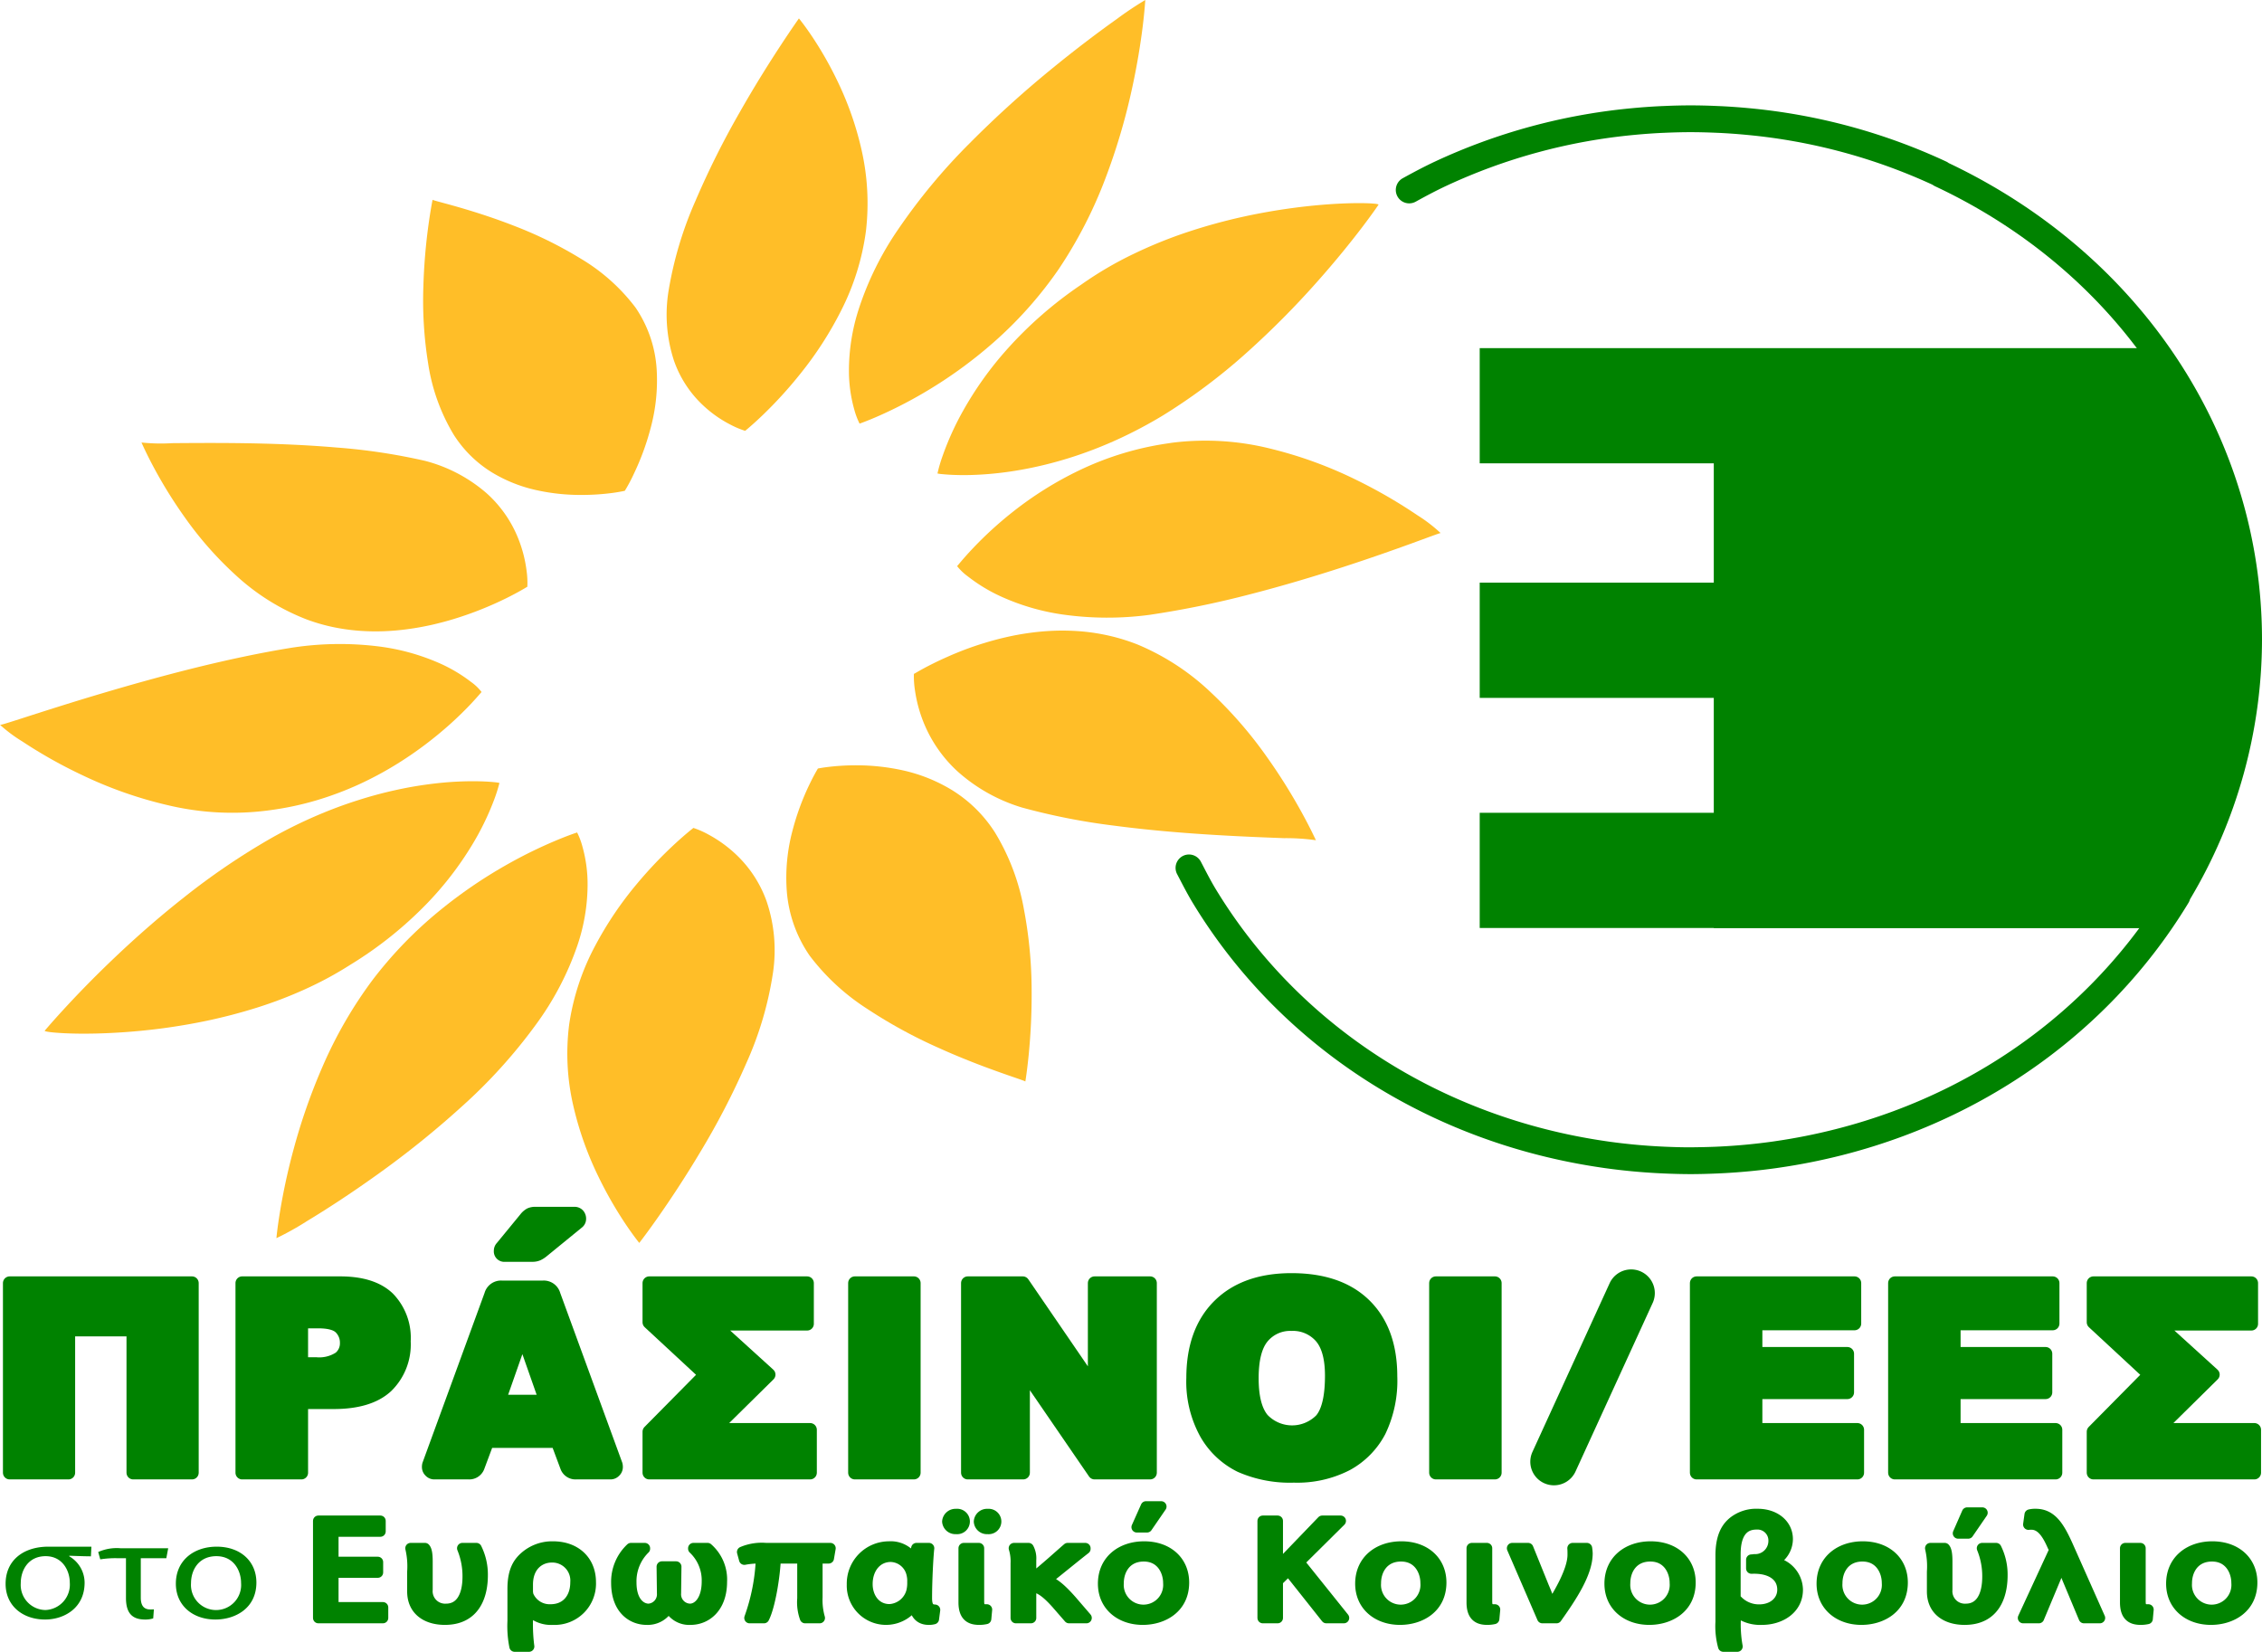 <?xml version="1.0" encoding="UTF-8"?> <svg xmlns="http://www.w3.org/2000/svg" xmlns:xlink="http://www.w3.org/1999/xlink" id="Layer_1" data-name="Layer 1" width="358.602" height="261.893" viewBox="0 0 358.602 261.893"><defs><style>.cls-1,.cls-5,.cls-6{fill:none;}.cls-2{clip-path:url(#clip-path);}.cls-3{fill:#008200;}.cls-4{fill:#ffbe28;}.cls-5,.cls-6{stroke:#008200;stroke-linejoin:round;}.cls-5{stroke-width:1.701px;}.cls-6{stroke-linecap:round;stroke-width:2.126px;}</style><clipPath id="clip-path" transform="translate(-36.434 -47.873)"><rect class="cls-1" width="430.866" height="357.165"></rect></clipPath></defs><title>GreensEFA logo-el</title><g class="cls-2"><path class="cls-3" d="M392.471,149.857a79.908,79.908,0,0,1-14.025,45.176h-70.32v-.024h-37.109v-18.269h37.109v-18.219h-37.109v-18.27h37.109v-18.915h-37.109v-18.269h106.337a80.12,80.12,0,0,1,15.117,46.79" transform="translate(-36.434 -47.873)"></path><path class="cls-4" d="M163.088,50.794h0c0,.01-1.133,1.595-2.875,4.252-1.745,2.655-4.099,6.375-6.525,10.655a134.532,134.532,0,0,0-6.994,14.006,59.036,59.036,0,0,0-4.273,14.295,23.428,23.428,0,0,0,.855,11.037,17.618,17.618,0,0,0,4.287,6.783,19.016,19.016,0,0,0,4.749,3.418,13.892,13.892,0,0,0,2.253.94s1.055-.841,2.678-2.393a66.903,66.903,0,0,0,6.051-6.627,56.52,56.52,0,0,0,6.48-10.032,39.225,39.225,0,0,0,3.939-12.614,38.113,38.113,0,0,0-.712-12.952,50.585,50.585,0,0,0-3.758-10.74,57.516,57.516,0,0,0-4.175-7.323c-1.171-1.736-1.976-2.705-1.98-2.705" transform="translate(-36.434 -47.873)"></path><path class="cls-4" d="M83.165,150.495c-.027.004-.05.008-.078.013a.209.209,0,0,0-.079.01.539.539,0,0,1-.076.009c-.029.004-.055.008-.084.014-5.135.818-10.505,1.982-15.701,3.267-5.188,1.293-10.201,2.705-14.617,4.018-4.414,1.31-8.235,2.531-11.047,3.431-2.805.906-4.606,1.49-4.976,1.542h-.069c0-.006-.004-.006-.004-.01a23.377,23.377,0,0,0,3.56,2.655,75.909,75.909,0,0,0,9.503,5.338,65.819,65.819,0,0,0,13.522,4.749,44.059,44.059,0,0,0,15.615.876.345.345,0,0,0,.065-.004.361.361,0,0,1,.065-.008c.017-.005.04-.005.063-.009.019-.006.042-.006.059-.01.046-.006.084-.013.124-.019.036,0,.078-.009.118-.013a1.122,1.122,0,0,1,.12-.014c.041-.009.077-.013.119-.019a48.132,48.132,0,0,0,7.441-1.608,51.597,51.597,0,0,0,6.595-2.495,55.464,55.464,0,0,0,5.703-3.048c1.749-1.07,3.34-2.172,4.771-3.254,1.434-1.083,2.701-2.144,3.804-3.123,1.096-.982,2.023-1.886,2.778-2.655.748-.767,1.325-1.402,1.71-1.844.393-.439.597-.691.61-.691a7.641,7.641,0,0,0-1.667-1.597,24.244,24.244,0,0,0-5.274-3.088,34.554,34.554,0,0,0-9.208-2.524,49.928,49.928,0,0,0-13.465.111" transform="translate(-36.434 -47.873)"></path><path class="cls-4" d="M222.464,118.042c-.068.009-.137.017-.209.027-.069.009-.138.022-.212.032-.067.009-.136.019-.204.032-.074.01-.144.023-.21.031a48.252,48.252,0,0,0-14.108,4.288,55.979,55.979,0,0,0-10.482,6.545,59.243,59.243,0,0,0-6.549,6.001c-1.499,1.595-2.285,2.627-2.325,2.632a8.658,8.658,0,0,0,1.736,1.654,26.013,26.013,0,0,0,5.471,3.274,35.861,35.861,0,0,0,9.497,2.74,50.547,50.547,0,0,0,13.824.056,150.045,150.045,0,0,0,15.955-3.268c5.238-1.348,10.256-2.861,14.648-4.288,4.393-1.424,8.152-2.76,10.873-3.746,2.72-.992,4.4-1.627,4.629-1.66h.029v.004a24.002,24.002,0,0,0-3.649-2.806,80.103,80.103,0,0,0-9.637-5.585,66.381,66.381,0,0,0-13.588-4.971,42.541,42.541,0,0,0-15.489-.992" transform="translate(-36.434 -47.873)"></path><path class="cls-4" d="M58.858,118.008h0v.009l.004.01.004.004a.016.016,0,0,1-.004-.01.014.014,0,0,1-.004-.009Zm.008.023c.082.183.713,1.631,1.869,3.807a73.677,73.677,0,0,0,5.046,8.134,56.151,56.151,0,0,0,8.112,9.173,35.378,35.378,0,0,0,11.07,6.906,29.372,29.372,0,0,0,4.112,1.211,31.366,31.366,0,0,0,4.1.602,34.6,34.6,0,0,0,4.023.092,38.036,38.036,0,0,0,3.883-.334c1.332-.177,2.619-.416,3.863-.694,1.244-.284,2.44-.606,3.573-.956,1.135-.351,2.213-.721,3.214-1.1,1.006-.38,1.936-.763,2.787-1.139.855-.374,1.623-.74,2.299-1.074.677-.338,1.257-.645,1.728-.904.475-.262.845-.472,1.097-.622.251-.151.387-.233.393-.233a13.393,13.393,0,0,0-.115-2.485,20.654,20.654,0,0,0-1.564-5.727,19.161,19.161,0,0,0-4.778-6.613,24.078,24.078,0,0,0-9.754-5.133,94.762,94.762,0,0,0-14.104-2.121c-4.963-.426-10.005-.607-14.527-.676-4.525-.068-8.538-.032-11.455-.009a29.637,29.637,0,0,1-4.872-.105" transform="translate(-36.434 -47.873)"></path><path class="cls-4" d="M105.012,79.545c0,.004-.311,1.513-.649,3.981a90.633,90.633,0,0,0-.809,9.721,62.877,62.877,0,0,0,.744,12.175,30.737,30.737,0,0,0,4.037,11.326,18.887,18.887,0,0,0,6.06,6.005,23.14,23.14,0,0,0,7.17,2.851,32.034,32.034,0,0,0,6.856.74,37.08,37.08,0,0,0,5.118-.319c.307-.041.582-.083.824-.124s.448-.078.616-.11c.17-.031.298-.059.384-.076a.67.67,0,0,0,.133-.036,27.071,27.071,0,0,0,1.474-2.785,40.29,40.29,0,0,0,2.589-7.07,28.994,28.994,0,0,0,.978-9.411,19.513,19.513,0,0,0-3.355-9.781,30.256,30.256,0,0,0-8.67-7.746,64.381,64.381,0,0,0-10.663-5.242c-3.486-1.358-6.705-2.348-9.043-3.016-2.341-.667-3.804-1.014-3.794-1.083" transform="translate(-36.434 -47.873)"></path><path class="cls-4" d="M241.248,80.868c-2.419.33-5.055.777-7.812,1.385a88.545,88.545,0,0,0-8.542,2.344,72.221,72.221,0,0,0-8.722,3.52,57.262,57.262,0,0,0-8.369,4.912,63.247,63.247,0,0,0-11.746,10.256,54.852,54.852,0,0,0-6.91,9.662,45.154,45.154,0,0,0-3.267,7.18,23.305,23.305,0,0,0-.824,2.816,5.821,5.821,0,0,0,.759.105c.498.049,1.228.108,2.171.133.946.031,2.098.031,3.431-.038,1.336-.063,2.854-.191,4.527-.416,1.617-.219,3.376-.528,5.259-.96,1.883-.429,3.89-.982,5.988-1.686a66.27,66.27,0,0,0,6.566-2.605,71.127,71.127,0,0,0,6.993-3.707,93.047,93.047,0,0,0,13.543-10.176,138.297,138.297,0,0,0,10.852-10.929c3.067-3.441,5.526-6.516,7.218-8.738,1.69-2.222,2.614-3.588,2.614-3.607.009-.067-.342-.136-1.002-.181-.653-.046-1.618-.073-2.829-.056-1.215.019-2.682.078-4.349.201-1.669.124-3.532.311-5.549.585" transform="translate(-36.434 -47.873)"></path><path class="cls-4" d="M217.995,47.873a54.361,54.361,0,0,0-4.542,3.039c-2.71,1.928-6.413,4.694-10.499,8.048a167.687,167.687,0,0,0-12.765,11.592,94.314,94.314,0,0,0-11.355,13.669,49.016,49.016,0,0,0-6.299,12.773,31.782,31.782,0,0,0-1.517,9.704,22.717,22.717,0,0,0,.865,6.174,11.589,11.589,0,0,0,.825,2.166c.006-.008,1.199-.407,3.183-1.288a70.166,70.166,0,0,0,7.927-4.155,71.392,71.392,0,0,0,10.266-7.556,63.247,63.247,0,0,0,10.183-11.485,70.548,70.548,0,0,0,7.395-14.35,98.953,98.953,0,0,0,4.13-13.81c.936-4.197,1.49-7.821,1.807-10.398.314-2.578.396-4.113.4-4.119v-.004Z" transform="translate(-36.434 -47.873)"></path><path class="cls-4" d="M146.358,179.139h0c0,.01-1.078.832-2.733,2.345a67.787,67.787,0,0,0-6.189,6.485,56.127,56.127,0,0,0-6.649,9.858,38.255,38.255,0,0,0-4.118,12.455,36.545,36.545,0,0,0,.68,13.024,52.235,52.235,0,0,0,3.926,11.06,62.645,62.645,0,0,0,4.401,7.681c1.244,1.843,2.098,2.887,2.102,2.887.009,0,1.204-1.536,3.018-4.128,1.813-2.587,4.25-6.234,6.758-10.448a120.286,120.286,0,0,0,7.176-13.875,54.533,54.533,0,0,0,4.25-14.402,24.225,24.225,0,0,0-1.009-11.296,18.928,18.928,0,0,0-4.433-7.03,20.513,20.513,0,0,0-4.868-3.607,13.76,13.76,0,0,0-2.312-1.009" transform="translate(-36.434 -47.873)"></path><path class="cls-4" d="M104.28,172.232c-1.615.214-3.365.515-5.234.931-1.869.412-3.857.942-5.942,1.61-2.083.662-4.263,1.467-6.522,2.44a75.073,75.073,0,0,0-6.964,3.44,110.312,110.312,0,0,0-13.998,9.485c-4.311,3.391-8.204,6.873-11.477,10.009-3.272,3.127-5.923,5.914-7.76,7.92-1.837,2.001-2.857,3.225-2.865,3.231-.009.082.488.188,1.411.274.93.086,2.276.164,3.958.182,1.687.02,3.707-.018,5.973-.15,2.272-.128,4.786-.352,7.461-.708,2.302-.311,4.725-.717,7.206-1.247,2.485-.535,5.032-1.195,7.579-1.997a67.272,67.272,0,0,0,7.607-2.898,56.707,56.707,0,0,0,7.291-3.939,61.443,61.443,0,0,0,12.124-9.699,52.476,52.476,0,0,0,7.17-9.314,43.034,43.034,0,0,0,3.424-7.006,24.876,24.876,0,0,0,.891-2.789,5.764,5.764,0,0,0-.799-.118c-.517-.055-1.284-.111-2.263-.138-.982-.026-2.18-.022-3.568.046-1.386.063-2.963.202-4.703.435m11.333-.225h0v0Z" transform="translate(-36.434 -47.873)"></path><path class="cls-4" d="M127.927,179.86c-.004.004-1.215.386-3.231,1.225a73.409,73.409,0,0,0-8.071,3.971,75.106,75.106,0,0,0-10.526,7.222,65.198,65.198,0,0,0-10.594,10.959,68.27,68.27,0,0,0-7.921,13.706,94.14,94.14,0,0,0-4.629,13.24,100.013,100.013,0,0,0-2.165,10.005c-.403,2.487-.536,3.971-.53,3.99l.003.004c.006,0,.006-.004.006-.004a46.311,46.311,0,0,0,4.899-2.743c2.874-1.735,6.773-4.246,11.059-7.321a146.88,146.88,0,0,0,13.365-10.755,83.335,83.335,0,0,0,11.809-13.047,46.774,46.774,0,0,0,6.552-12.49,30.29,30.29,0,0,0,1.633-9.607,22.005,22.005,0,0,0-.831-6.168,11.543,11.543,0,0,0-.828-2.187" transform="translate(-36.434 -47.873)"></path><path class="cls-4" d="M199.775,148.203c-1.303.174-2.564.403-3.775.681-1.217.275-2.377.59-3.483.929-1.101.332-2.148.695-3.121,1.059-.972.372-1.879.746-2.701,1.112-.822.36-1.564.708-2.216,1.032-.655.325-1.218.616-1.677.868-.462.252-.824.458-1.076.604a4.401,4.401,0,0,1-.41.228,14.383,14.383,0,0,0,.164,2.565,21.938,21.938,0,0,0,1.715,5.931,21.372,21.372,0,0,0,5.059,6.98,26.98,26.98,0,0,0,10.192,5.712,102.525,102.525,0,0,0,14.642,2.879c5.147.681,10.361,1.12,15.044,1.413,4.686.296,8.836.453,11.858.567a33.864,33.864,0,0,1,5.062.328c-.101-.196-.831-1.805-2.151-4.218a89.932,89.932,0,0,0-5.641-9.012,66.405,66.405,0,0,0-8.794-10.141,38.209,38.209,0,0,0-11.616-7.628,30.859,30.859,0,0,0-4.402-1.385,32.396,32.396,0,0,0-4.354-.71,36.189,36.189,0,0,0-4.248-.131,38.414,38.414,0,0,0-4.071.337m45.277,32.888c0,.004,0,.01.004.01v.01l.006.002h.004l-.004-.002v-.006c0-.004-.006-.004-.006-.004,0-.006-.004-.006-.004-.01" transform="translate(-36.434 -47.873)"></path><path class="cls-4" d="M167.356,169.518c-.2.029-.379.05-.534.079-.16.026-.294.045-.399.063-.109.019-.191.038-.246.045-.055.014-.082.019-.082.019,0,.01-.645,1.051-1.476,2.812a40.155,40.155,0,0,0-2.57,7.119,28.965,28.965,0,0,0-.877,9.573,20.83,20.83,0,0,0,3.615,10.157,35.379,35.379,0,0,0,9.173,8.468,77.69,77.69,0,0,0,11.334,6.185c3.707,1.677,7.135,2.961,9.629,3.848,2.495.89,4.064,1.381,4.06,1.463.004,0,.269-1.585.528-4.187a97.614,97.614,0,0,0,.471-10.27,69.584,69.584,0,0,0-1.232-12.907,35.255,35.255,0,0,0-4.566-12.101,21.43,21.43,0,0,0-6.801-6.728,25.591,25.591,0,0,0-7.834-3.149,34.294,34.294,0,0,0-7.226-.796,36.786,36.786,0,0,0-4.967.307" transform="translate(-36.434 -47.873)"></path><path class="cls-3" d="M304.474,234.028c-1.311,0-2.642-.032-4.237-.101l-.857-.041c-2.851-.146-5.716-.419-8.514-.811l-.363-.053c-27.523-3.967-51.21-19.279-64.986-42.01-.762-1.262-1.454-2.591-2.121-3.877l-.36-.69a2.124,2.124,0,0,1,3.765-1.967l.364.698c.637,1.226,1.295,2.494,1.987,3.636,13.112,21.639,35.695,36.221,61.958,40.006l.345.051c2.676.374,5.416.636,8.144.775l.817.04c1.536.066,2.809.096,4.01.096,1.151-.018,2.489-.029,4.057-.096l.816-.039c2.728-.14,5.469-.402,8.146-.776l.345-.051c26.087-3.76,48.544-18.173,61.698-39.576a2.099,2.099,0,0,1,.227-.53,76.251,76.251,0,0,0,11.072-39.408c0-30.582-18.237-58.135-47.594-71.906a2.123,2.123,0,0,1-.383-.232,90.388,90.388,0,0,0-29.369-7.899l-.313-.03c-1.377-.127-2.748-.225-4.072-.29l-.467-.019c-3.091-.134-5.31-.13-8.274,0l-.471.019c-1.326.065-2.696.163-4.073.29l-.215.021a90.492,90.492,0,0,0-29.829,8.078c-1.407.659-2.908,1.436-4.861,2.515a2.124,2.124,0,1,1-2.055-3.718c2.04-1.126,3.616-1.942,5.113-2.644a94.605,94.605,0,0,1,31.128-8.45l.328-.032c1.439-.133,2.87-.234,4.258-.302l.494-.02c3.196-.14,5.547-.136,8.64,0l.49.02c1.386.068,2.819.169,4.259.302l.235.022a94.766,94.766,0,0,1,31.218,8.459,2.132,2.132,0,0,1,.394.239c30.645,14.536,49.668,43.46,49.668,75.577a80.486,80.486,0,0,1-11.419,41.161,2.111,2.111,0,0,1-.235.547c-13.775,22.731-37.462,38.043-64.985,42.01l-.362.053c-2.8.392-5.665.665-8.516.812l-.856.04c-1.596.069-2.927.101-4.189.101" transform="translate(-36.434 -47.873)"></path><path class="cls-3" d="M50.845,294.626c-.648,0-1.512-.023-3.428-.092v.092a4.845,4.845,0,0,1,2.429,4.177c0,4.063-3.293,5.844-6.262,5.844-3.536,0-6.262-2.169-6.262-5.661,0-3.699,2.78-5.867,6.721-5.89h6.883Zm-3.347,4.177c0-1.872-1.134-4.2-3.833-4.2-2.727,0-3.941,2.191-3.941,4.292a3.979,3.979,0,0,0,3.914,4.245,4.031,4.031,0,0,0,3.86-4.337" transform="translate(-36.434 -47.873)"></path><path class="cls-3" d="M60.723,304.465a3.965,3.965,0,0,1-1.295.183c-2.106,0-3.024-1.096-3.024-3.424v-6.301h-1.431a15.191,15.191,0,0,0-2.645.183l-.324-1.164a7.216,7.216,0,0,1,3.563-.594h7.531l-.296,1.575h-4.049v6.255c0,1.507.701,1.872,1.511,1.872a4.44,4.44,0,0,0,.567-.022Z" transform="translate(-36.434 -47.873)"></path><path class="cls-3" d="M77.081,298.781c0,4.086-3.347,5.866-6.505,5.866-3.536,0-6.262-2.191-6.262-5.684,0-3.698,2.861-5.867,6.478-5.867,3.752,0,6.289,2.306,6.289,5.685m-10.365.114a3.979,3.979,0,1,0,7.936-.046c0-1.872-1.107-4.246-3.914-4.246-2.808,0-4.022,2.191-4.022,4.292" transform="translate(-36.434 -47.873)"></path><polygon class="cls-3" points="59.893 249.31 52.821 249.31 52.821 254.857 60.703 254.857 60.703 256.523 50.472 256.523 50.472 241.137 60.298 241.137 60.298 242.805 52.821 242.805 52.821 247.666 59.893 247.666 59.893 249.31"></polygon><polygon class="cls-5" points="59.893 249.31 52.821 249.31 52.821 254.857 60.703 254.857 60.703 256.523 50.472 256.523 50.472 241.137 60.298 241.137 60.298 242.805 52.821 242.805 52.821 247.666 59.893 247.666 59.893 249.31"></polygon><path class="cls-3" d="M111.955,293.347a9.346,9.346,0,0,1,.972,4.314c0,3.243-1.242,6.986-5.966,6.986-2.861,0-5.128-1.439-5.128-4.451v-3.127a12.631,12.631,0,0,0-.297-3.722h2.267c.243.252.378.868.378,2.078v4.496a2.824,2.824,0,0,0,2.969,3.06c2.268,0,3.455-1.964,3.455-5.137a11.731,11.731,0,0,0-.863-4.497Z" transform="translate(-36.434 -47.873)"></path><path class="cls-5" d="M111.955,293.347a9.346,9.346,0,0,1,.972,4.314c0,3.243-1.242,6.986-5.966,6.986-2.861,0-5.128-1.439-5.128-4.451v-3.127a12.631,12.631,0,0,0-.297-3.722h2.267c.243.252.378.868.378,2.078v4.496a2.824,2.824,0,0,0,2.969,3.06c2.268,0,3.455-1.964,3.455-5.137a11.731,11.731,0,0,0-.863-4.497Z" transform="translate(-36.434 -47.873)"></path><path class="cls-3" d="M118.027,308.915a16.517,16.517,0,0,1-.297-4.017v-5.113c0-2.854.864-4.132,1.89-5.045a6.542,6.542,0,0,1,4.48-1.644c3.645,0,5.966,2.306,5.966,5.616a5.698,5.698,0,0,1-5.966,5.935,4.839,4.839,0,0,1-3.94-1.62h-.081v1.78a27.056,27.056,0,0,0,.216,4.108Zm2.052-8.856a2.619,2.619,0,0,0,.108.799,3.677,3.677,0,0,0,3.536,2.214c2.51,0,3.968-1.826,3.968-4.315a3.706,3.706,0,0,0-3.779-3.994c-1.863,0-3.833,1.301-3.833,4.359Z" transform="translate(-36.434 -47.873)"></path><path class="cls-5" d="M118.027,308.915a16.517,16.517,0,0,1-.297-4.017v-5.113c0-2.854.864-4.132,1.89-5.045a6.542,6.542,0,0,1,4.48-1.644c3.645,0,5.966,2.306,5.966,5.616a5.698,5.698,0,0,1-5.966,5.935,4.839,4.839,0,0,1-3.94-1.62h-.081v1.78a27.056,27.056,0,0,0,.216,4.108Zm2.052-8.856a2.619,2.619,0,0,0,.108.799,3.677,3.677,0,0,0,3.536,2.214c2.51,0,3.968-1.826,3.968-4.315a3.706,3.706,0,0,0-3.779-3.994c-1.863,0-3.833,1.301-3.833,4.359Z" transform="translate(-36.434 -47.873)"></path><path class="cls-3" d="M143.562,300.47a2.332,2.332,0,0,0,2.24,2.511c1.35,0,2.726-1.415,2.726-4.383a6.886,6.886,0,0,0-2.159-5.182v-.069h2.24a6.588,6.588,0,0,1,2.241,5.297c0,4.108-2.456,6.003-4.94,6.003a3.551,3.551,0,0,1-3.401-1.963h-.108a3.716,3.716,0,0,1-3.455,1.963c-2.267,0-4.778-1.62-4.778-5.822a7.294,7.294,0,0,1,2.295-5.478h2.186v.069a7.233,7.233,0,0,0-2.159,5.365c0,3.081,1.538,4.2,2.78,4.2a2.33,2.33,0,0,0,2.159-2.489l-.054-4.223h2.241Z" transform="translate(-36.434 -47.873)"></path><path class="cls-5" d="M143.562,300.47a2.332,2.332,0,0,0,2.24,2.511c1.35,0,2.726-1.415,2.726-4.383a6.886,6.886,0,0,0-2.159-5.182v-.069h2.24a6.588,6.588,0,0,1,2.241,5.297c0,4.108-2.456,6.003-4.94,6.003a3.551,3.551,0,0,1-3.401-1.963h-.108a3.716,3.716,0,0,1-3.455,1.963c-2.267,0-4.778-1.62-4.778-5.822a7.294,7.294,0,0,1,2.295-5.478h2.186v.069a7.233,7.233,0,0,0-2.159,5.365c0,3.081,1.538,4.2,2.78,4.2a2.33,2.33,0,0,0,2.159-2.489l-.054-4.223h2.241Z" transform="translate(-36.434 -47.873)"></path><path class="cls-3" d="M165.992,294.923v6.187a10.355,10.355,0,0,0,.378,3.287h-2.295a7.314,7.314,0,0,1-.404-3.082v-6.392h-4.292c-.108,2.899-.891,7.647-1.836,9.474h-2.267a31.433,31.433,0,0,0,1.836-9.474,12.609,12.609,0,0,0-2.673.206l-.323-1.187a7.901,7.901,0,0,1,3.751-.594h10.204l-.27,1.575Z" transform="translate(-36.434 -47.873)"></path><path class="cls-5" d="M165.992,294.923v6.187a10.355,10.355,0,0,0,.378,3.287h-2.295a7.314,7.314,0,0,1-.404-3.082v-6.392h-4.292c-.108,2.899-.891,7.647-1.836,9.474h-2.267a31.433,31.433,0,0,0,1.836-9.474,12.609,12.609,0,0,0-2.673.206l-.323-1.187a7.901,7.901,0,0,1,3.751-.594h10.204l-.27,1.575Z" transform="translate(-36.434 -47.873)"></path><path class="cls-3" d="M183.699,293.347c-.135,1.165-.351,4.954-.351,7.898,0,1.302.378,1.85,1.296,1.872l-.189,1.439a2.773,2.773,0,0,1-.81.091c-1.16,0-2.105-.639-2.24-2.328h-.081a5.374,5.374,0,0,1-9.798-3.219,5.858,5.858,0,0,1,5.83-6.004,4.244,4.244,0,0,1,4.022,2.215h.107a14.024,14.024,0,0,1,.244-1.964Zm-6.235,9.702a3.84,3.84,0,0,0,3.482-2.808,5.57,5.57,0,0,0,.162-1.552,4.257,4.257,0,0,0-.108-1.187,3.522,3.522,0,0,0-3.347-2.831c-2.214,0-3.725,1.85-3.725,4.36,0,2.1,1.268,4.018,3.536,4.018" transform="translate(-36.434 -47.873)"></path><path class="cls-5" d="M183.699,293.347c-.135,1.165-.351,4.954-.351,7.898,0,1.302.378,1.85,1.296,1.872l-.189,1.439a2.773,2.773,0,0,1-.81.091c-1.16,0-2.105-.639-2.24-2.328h-.081a5.374,5.374,0,0,1-9.798-3.219,5.858,5.858,0,0,1,5.83-6.004,4.244,4.244,0,0,1,4.022,2.215h.107a14.024,14.024,0,0,1,.244-1.964Zm-6.235,9.702a3.84,3.84,0,0,0,3.482-2.808,5.57,5.57,0,0,0,.162-1.552,4.257,4.257,0,0,0-.108-1.187,3.522,3.522,0,0,0-3.347-2.831c-2.214,0-3.725,1.85-3.725,4.36C173.928,301.131,175.196,303.049,177.464,303.049Z" transform="translate(-36.434 -47.873)"></path><path class="cls-3" d="M186.641,289.114a1.275,1.275,0,0,1,1.377-1.164,1.164,1.164,0,1,1,0,2.306,1.255,1.255,0,0,1-1.377-1.142m4.967,12.611c0,.982.243,1.393,1.268,1.347l-.134,1.461a4.785,4.785,0,0,1-1.08.114c-1.376,0-2.429-.524-2.429-2.716v-8.584h2.375Zm.054-12.611a1.258,1.258,0,0,1,1.376-1.164,1.162,1.162,0,1,1-.026,2.306,1.229,1.229,0,0,1-1.35-1.142" transform="translate(-36.434 -47.873)"></path><path class="cls-5" d="M186.641,289.114a1.275,1.275,0,0,1,1.377-1.164,1.164,1.164,0,1,1,0,2.306A1.255,1.255,0,0,1,186.641,289.114Zm4.967,12.611c0,.982.243,1.393,1.268,1.347l-.134,1.461a4.785,4.785,0,0,1-1.08.114c-1.376,0-2.429-.524-2.429-2.716v-8.584h2.375Zm.054-12.611a1.258,1.258,0,0,1,1.376-1.164,1.162,1.162,0,1,1-.026,2.306A1.229,1.229,0,0,1,191.662,289.114Z" transform="translate(-36.434 -47.873)"></path><path class="cls-3" d="M197.492,304.396v-8.651a7.034,7.034,0,0,0-.297-2.398h2.294a3.42,3.42,0,0,1,.378,1.872v3.036h.108c2.349-1.872,4.184-3.584,5.723-4.908h2.78v.092c-1.836,1.438-3.914,3.15-6.209,4.977v.068c1.296.251,2.7,1.666,4.022,3.15l2.376,2.762h-2.754l-2.051-2.352c-1.323-1.461-2.537-2.533-3.779-2.556h-.216v4.908Z" transform="translate(-36.434 -47.873)"></path><path class="cls-5" d="M197.492,304.396v-8.651a7.034,7.034,0,0,0-.297-2.398h2.294a3.42,3.42,0,0,1,.378,1.872v3.036h.108c2.349-1.872,4.184-3.584,5.723-4.908h2.78v.092c-1.836,1.438-3.914,3.15-6.209,4.977v.068c1.296.251,2.7,1.666,4.022,3.15l2.376,2.762h-2.754l-2.051-2.352c-1.323-1.461-2.537-2.533-3.779-2.556h-.216v4.908Z" transform="translate(-36.434 -47.873)"></path><path class="cls-3" d="M224.107,298.781c0,4.086-3.348,5.866-6.506,5.866-3.536,0-6.262-2.191-6.262-5.683,0-3.699,2.862-5.868,6.479-5.868,3.752,0,6.289,2.306,6.289,5.685m-10.365.114a3.978,3.978,0,1,0,7.935-.046c0-1.872-1.106-4.246-3.914-4.246-2.807,0-4.021,2.192-4.021,4.292m6.775-12.158-2.241,3.264h-1.619l1.458-3.264Z" transform="translate(-36.434 -47.873)"></path><path class="cls-5" d="M224.107,298.781c0,4.086-3.348,5.866-6.506,5.866-3.536,0-6.262-2.191-6.262-5.683,0-3.699,2.862-5.868,6.479-5.868C221.57,293.096,224.107,295.402,224.107,298.781Zm-10.365.114a3.978,3.978,0,1,0,7.935-.046c0-1.872-1.106-4.246-3.914-4.246C214.956,294.603,213.742,296.795,213.742,298.895Zm6.775-12.158-2.241,3.264h-1.619l1.458-3.264Z" transform="translate(-36.434 -47.873)"></path><path class="cls-3" d="M236.631,289.01h2.348v7.419h.081c.486-.594.971-1.142,1.43-1.644l5.561-5.775h2.915l-6.586,6.528,7.1,8.858h-2.781l-5.993-7.556-1.727,1.69v5.866h-2.348Z" transform="translate(-36.434 -47.873)"></path><path class="cls-5" d="M236.631,289.01h2.348v7.419h.081c.486-.594.971-1.142,1.43-1.644l5.561-5.775h2.915l-6.586,6.528,7.1,8.858h-2.781l-5.993-7.556-1.727,1.69v5.866h-2.348Z" transform="translate(-36.434 -47.873)"></path><path class="cls-3" d="M264.891,298.781c0,4.086-3.346,5.866-6.505,5.866-3.536,0-6.262-2.191-6.262-5.684,0-3.698,2.861-5.867,6.478-5.867,3.752,0,6.289,2.306,6.289,5.685m-10.365.114a3.979,3.979,0,1,0,7.937-.046c0-1.872-1.108-4.246-3.915-4.246s-4.022,2.191-4.022,4.292" transform="translate(-36.434 -47.873)"></path><path class="cls-5" d="M264.891,298.781c0,4.086-3.346,5.866-6.505,5.866-3.536,0-6.262-2.191-6.262-5.684,0-3.698,2.861-5.867,6.478-5.867C262.354,293.096,264.891,295.402,264.891,298.781Zm-10.365.114a3.979,3.979,0,1,0,7.937-.046c0-1.872-1.108-4.246-3.915-4.246S254.526,296.794,254.526,298.895Z" transform="translate(-36.434 -47.873)"></path><path class="cls-3" d="M272.152,301.725c0,.981.243,1.393,1.269,1.347l-.135,1.461a4.785,4.785,0,0,1-1.08.114c-1.376,0-2.429-.525-2.429-2.716v-8.584h2.375Z" transform="translate(-36.434 -47.873)"></path><path class="cls-5" d="M272.152,301.725c0,.981.243,1.393,1.269,1.347l-.135,1.461a4.785,4.785,0,0,1-1.08.114c-1.376,0-2.429-.525-2.429-2.716v-8.584h2.375Z" transform="translate(-36.434 -47.873)"></path><path class="cls-3" d="M278.684,293.347l2.511,6.209c.431.982.756,1.918,1.134,2.877h.081c1.079-1.781,3.374-5.502,3.374-8.059,0-.365,0-.707-.028-1.027h2.241a6.761,6.761,0,0,1,.081.822c0,3.127-2.511,6.871-4.886,10.227h-2.24l-4.778-11.049Z" transform="translate(-36.434 -47.873)"></path><path class="cls-5" d="M278.684,293.347l2.511,6.209c.431.982.756,1.918,1.134,2.877h.081c1.079-1.781,3.374-5.502,3.374-8.059,0-.365,0-.707-.028-1.027h2.241a6.761,6.761,0,0,1,.081.822c0,3.127-2.511,6.871-4.886,10.227h-2.24l-4.778-11.049Z" transform="translate(-36.434 -47.873)"></path><path class="cls-3" d="M304.407,298.781c0,4.086-3.346,5.866-6.505,5.866-3.536,0-6.262-2.191-6.262-5.684,0-3.698,2.861-5.867,6.478-5.867,3.752,0,6.289,2.306,6.289,5.685m-10.365.114a3.979,3.979,0,1,0,7.937-.046c0-1.872-1.108-4.246-3.915-4.246s-4.022,2.191-4.022,4.292" transform="translate(-36.434 -47.873)"></path><path class="cls-5" d="M304.407,298.781c0,4.086-3.346,5.866-6.505,5.866-3.536,0-6.262-2.191-6.262-5.684,0-3.698,2.861-5.867,6.478-5.867C301.87,293.096,304.407,295.402,304.407,298.781Zm-10.365.114a3.979,3.979,0,1,0,7.937-.046c0-1.872-1.108-4.246-3.915-4.246S294.042,296.794,294.042,298.895Z" transform="translate(-36.434 -47.873)"></path><path class="cls-3" d="M311.56,303.254v1.53a19.327,19.327,0,0,0,.297,4.131h-2.214a12.07,12.07,0,0,1-.405-3.88v-10.523c0-3.15.999-4.543,2.025-5.364a5.843,5.843,0,0,1,3.833-1.21c2.672,0,4.724,1.598,4.724,3.972a3.916,3.916,0,0,1-2.402,3.56v.092a4.47,4.47,0,0,1,3.994,4.359c0,3.06-2.753,4.726-5.641,4.726a5.984,5.984,0,0,1-4.157-1.393Zm-.027-1.985a4.745,4.745,0,0,0,3.806,1.826c2.16,0,3.698-1.347,3.698-3.174,0-2.191-1.836-3.309-4.211-3.378-.243-.022-.485,0-.729,0v-1.37a3.088,3.088,0,0,0,.459-.045,2.944,2.944,0,0,0,3.078-2.922,2.585,2.585,0,0,0-2.754-2.67c-2.187,0-3.347,1.597-3.347,4.748Z" transform="translate(-36.434 -47.873)"></path><path class="cls-5" d="M311.56,303.254v1.53a19.327,19.327,0,0,0,.297,4.131h-2.214a12.07,12.07,0,0,1-.405-3.88v-10.523c0-3.15.999-4.543,2.025-5.364a5.843,5.843,0,0,1,3.833-1.21c2.672,0,4.724,1.598,4.724,3.972a3.916,3.916,0,0,1-2.402,3.56v.092a4.47,4.47,0,0,1,3.994,4.359c0,3.06-2.753,4.726-5.641,4.726a5.984,5.984,0,0,1-4.157-1.393Zm-.027-1.985a4.745,4.745,0,0,0,3.806,1.826c2.16,0,3.698-1.347,3.698-3.174,0-2.191-1.836-3.309-4.211-3.378-.243-.022-.485,0-.729,0v-1.37a3.088,3.088,0,0,0,.459-.045,2.944,2.944,0,0,0,3.078-2.922,2.585,2.585,0,0,0-2.754-2.67c-2.187,0-3.347,1.597-3.347,4.748Z" transform="translate(-36.434 -47.873)"></path><path class="cls-3" d="M338.039,298.781c0,4.086-3.346,5.866-6.505,5.866-3.536,0-6.262-2.191-6.262-5.684,0-3.698,2.861-5.867,6.478-5.867,3.752,0,6.289,2.306,6.289,5.685m-10.365.114a3.979,3.979,0,1,0,7.937-.046c0-1.872-1.108-4.246-3.915-4.246s-4.022,2.191-4.022,4.292" transform="translate(-36.434 -47.873)"></path><path class="cls-5" d="M338.039,298.781c0,4.086-3.346,5.866-6.505,5.866-3.536,0-6.262-2.191-6.262-5.684,0-3.698,2.861-5.867,6.478-5.867C335.502,293.096,338.039,295.402,338.039,298.781Zm-10.365.114a3.979,3.979,0,1,0,7.937-.046c0-1.872-1.108-4.246-3.915-4.246S327.674,296.794,327.674,298.895Z" transform="translate(-36.434 -47.873)"></path><path class="cls-3" d="M352.885,293.348a9.348,9.348,0,0,1,.971,4.314c0,3.242-1.241,6.986-5.965,6.986-2.861,0-5.129-1.439-5.129-4.452v-3.127a12.634,12.634,0,0,0-.296-3.721h2.267c.242.252.378.868.378,2.078v4.496a2.823,2.823,0,0,0,2.969,3.06c2.267,0,3.455-1.964,3.455-5.137a11.712,11.712,0,0,0-.863-4.497Zm-2.187-5.634-2.24,3.265h-1.593l1.431-3.265Z" transform="translate(-36.434 -47.873)"></path><path class="cls-5" d="M352.885,293.348a9.348,9.348,0,0,1,.971,4.314c0,3.242-1.241,6.986-5.965,6.986-2.861,0-5.129-1.439-5.129-4.452v-3.127a12.634,12.634,0,0,0-.296-3.721h2.267c.242.252.378.868.378,2.078v4.496a2.823,2.823,0,0,0,2.969,3.06c2.267,0,3.455-1.964,3.455-5.137a11.712,11.712,0,0,0-.863-4.497Zm-2.187-5.634-2.24,3.265h-1.593l1.431-3.265Z" transform="translate(-36.434 -47.873)"></path><path class="cls-3" d="M364.167,298.073c-.297-.753-.594-1.507-.863-2.396h-.135a21.748,21.748,0,0,1-.837,2.328l-2.673,6.391h-2.483l4.724-10.226a1.017,1.017,0,0,0-.027-1.142c-.837-1.94-1.809-3.47-3.401-3.47a3.118,3.118,0,0,0-.459.024l.216-1.553a3.609,3.609,0,0,1,.917-.091c2.565,0,3.78,2.077,5.183,5.228l4.994,11.23h-2.51Z" transform="translate(-36.434 -47.873)"></path><path class="cls-5" d="M364.167,298.073c-.297-.753-.594-1.507-.863-2.396h-.135a21.748,21.748,0,0,1-.837,2.328l-2.673,6.391h-2.483l4.724-10.226a1.017,1.017,0,0,0-.027-1.142c-.837-1.94-1.809-3.47-3.401-3.47a3.118,3.118,0,0,0-.459.024l.216-1.553a3.609,3.609,0,0,1,.917-.091c2.565,0,3.78,2.077,5.183,5.228l4.994,11.23h-2.51Z" transform="translate(-36.434 -47.873)"></path><path class="cls-3" d="M375.746,301.725c0,.981.243,1.393,1.269,1.347l-.135,1.461a4.785,4.785,0,0,1-1.08.114c-1.376,0-2.429-.525-2.429-2.716v-8.584h2.375Z" transform="translate(-36.434 -47.873)"></path><path class="cls-5" d="M375.746,301.725c0,.981.243,1.393,1.269,1.347l-.135,1.461a4.785,4.785,0,0,1-1.08.114c-1.376,0-2.429-.525-2.429-2.716v-8.584h2.375Z" transform="translate(-36.434 -47.873)"></path><path class="cls-3" d="M393.453,298.781c0,4.086-3.346,5.866-6.505,5.866-3.536,0-6.262-2.191-6.262-5.684,0-3.698,2.861-5.867,6.478-5.867,3.752,0,6.289,2.306,6.289,5.685m-10.365.114a3.979,3.979,0,1,0,7.937-.046c0-1.872-1.108-4.246-3.915-4.246s-4.022,2.191-4.022,4.292" transform="translate(-36.434 -47.873)"></path><path class="cls-5" d="M393.453,298.781c0,4.086-3.346,5.866-6.505,5.866-3.536,0-6.262-2.191-6.262-5.684,0-3.698,2.861-5.867,6.478-5.867C390.916,293.096,393.453,295.402,393.453,298.781Zm-10.365.114a3.979,3.979,0,1,0,7.937-.046c0-1.872-1.108-4.246-3.915-4.246S383.088,296.794,383.088,298.895Z" transform="translate(-36.434 -47.873)"></path><polygon class="cls-3" points="30.437 233.496 21.117 233.496 21.117 210.814 10.849 210.814 10.849 233.496 1.529 233.496 1.529 203.432 30.437 203.432 30.437 233.496"></polygon><polygon class="cls-6" points="30.437 233.496 21.117 233.496 21.117 210.814 10.849 210.814 10.849 233.496 1.529 233.496 1.529 203.432 30.437 203.432 30.437 233.496"></polygon><path class="cls-3" d="M74.829,251.305h15.527q5.072,0,7.598,2.399a8.974,8.974,0,0,1,2.526,6.829,9.246,9.246,0,0,1-2.753,7.116q-2.752,2.563-8.403,2.564h-5.113v11.156h-9.382Zm9.382,12.817h2.289a5.916,5.916,0,0,0,3.794-.933,3.002,3.002,0,0,0,1.092-2.389,3.331,3.331,0,0,0-.948-2.4q-.948-.984-3.567-.984h-2.66Z" transform="translate(-36.434 -47.873)"></path><path class="cls-6" d="M74.829,251.305h15.527q5.072,0,7.598,2.399a8.974,8.974,0,0,1,2.526,6.829,9.246,9.246,0,0,1-2.753,7.116q-2.752,2.563-8.403,2.564h-5.113v11.156h-9.382Zm9.382,12.817h2.289a5.916,5.916,0,0,0,3.794-.933,3.002,3.002,0,0,0,1.092-2.389,3.331,3.331,0,0,0-.948-2.4q-.948-.984-3.567-.984h-2.66Z" transform="translate(-36.434 -47.873)"></path><path class="cls-3" d="M104.661,281.095a.833.833,0,0,1-.275-.608,1.274,1.274,0,0,1,.042-.378l9.839-26.922a1.65,1.65,0,0,1,1.689-1.219h6.588a1.648,1.648,0,0,1,1.689,1.219l9.84,26.922a1.309,1.309,0,0,1,.042.378.836.836,0,0,1-.275.608.847.847,0,0,1-.612.274h-5.49a1.465,1.465,0,0,1-1.435-.924l-1.52-4.074h-11.064l-1.521,4.074a1.466,1.466,0,0,1-1.435.924h-5.49a.844.844,0,0,1-.612-.274m10.831-11.024h7.517l-3.759-10.71Zm.296-23.874a.737.737,0,0,1,.211-.546l3.758-4.578a2.407,2.407,0,0,1,.739-.651,1.97,1.97,0,0,1,.824-.147h6.165a.761.761,0,0,1,.591.231.867.867,0,0,1,.212.609.685.685,0,0,1-.212.504l-5.658,4.62a3.462,3.462,0,0,1-.76.482,2.108,2.108,0,0,1-.845.148h-4.35a.595.595,0,0,1-.675-.672" transform="translate(-36.434 -47.873)"></path><path class="cls-6" d="M104.661,281.095a.833.833,0,0,1-.275-.608,1.274,1.274,0,0,1,.042-.378l9.839-26.922a1.65,1.65,0,0,1,1.689-1.219h6.588a1.648,1.648,0,0,1,1.689,1.219l9.84,26.922a1.309,1.309,0,0,1,.042.378.836.836,0,0,1-.275.608.847.847,0,0,1-.612.274h-5.49a1.465,1.465,0,0,1-1.435-.924l-1.52-4.074h-11.064l-1.521,4.074a1.466,1.466,0,0,1-1.435.924h-5.49A.844.844,0,0,1,104.661,281.095Zm10.831-11.024h7.517l-3.759-10.71Zm.296-23.874a.737.737,0,0,1,.211-.546l3.758-4.578a2.407,2.407,0,0,1,.739-.651,1.97,1.97,0,0,1,.824-.147h6.165a.761.761,0,0,1,.591.231.867.867,0,0,1,.212.609.685.685,0,0,1-.212.504l-5.658,4.62a3.462,3.462,0,0,1-.76.482,2.108,2.108,0,0,1-.845.148h-4.35A.595.595,0,0,1,115.788,246.197Z" transform="translate(-36.434 -47.873)"></path><polygon class="cls-3" points="128.432 233.496 102.926 233.496 102.926 226.995 111.875 217.941 102.926 209.645 102.926 203.432 127.958 203.432 127.958 209.892 113.009 209.892 121.875 217.941 113.009 226.687 128.432 226.687 128.432 233.496"></polygon><polygon class="cls-6" points="128.432 233.496 102.926 233.496 102.926 226.995 111.875 217.941 102.926 209.645 102.926 203.432 127.958 203.432 127.958 209.892 113.009 209.892 121.875 217.941 113.009 226.687 128.432 226.687 128.432 233.496"></polygon><rect class="cls-3" x="135.524" y="203.431" width="9.361" height="30.064"></rect><rect class="cls-6" x="135.524" y="203.431" width="9.361" height="30.064"></rect><polygon class="cls-3" points="153.423 203.432 162.145 203.432 173.527 220.065 173.527 203.432 182.332 203.432 182.332 233.496 173.527 233.496 162.207 216.989 162.207 233.496 153.423 233.496 153.423 203.432"></polygon><polygon class="cls-6" points="153.423 203.432 162.145 203.432 173.527 220.065 173.527 203.432 182.332 203.432 182.332 233.496 173.527 233.496 162.207 216.989 162.207 233.496 153.423 233.496 153.423 203.432"></polygon><path class="cls-3" d="M225.569,266.357q0-7.362,4.123-11.464,4.125-4.101,11.486-4.101,7.546,0,11.629,4.03,4.083,4.027,4.082,11.289a18.424,18.424,0,0,1-1.783,8.644,12.682,12.682,0,0,1-5.155,5.25,17.1,17.1,0,0,1-8.402,1.876,19.42,19.42,0,0,1-8.464-1.62,12.713,12.713,0,0,1-5.434-5.127,16.951,16.951,0,0,1-2.082-8.777m9.34.041q0,4.553,1.701,6.542a6.463,6.463,0,0,0,9.289.041q1.65-1.948,1.65-6.993,0-4.245-1.722-6.203a5.898,5.898,0,0,0-4.67-1.959,5.687,5.687,0,0,0-4.536,1.989q-1.713,1.989-1.712,6.583" transform="translate(-36.434 -47.873)"></path><path class="cls-6" d="M225.569,266.357q0-7.362,4.123-11.464,4.125-4.101,11.486-4.101,7.546,0,11.629,4.03,4.083,4.027,4.082,11.289a18.424,18.424,0,0,1-1.783,8.644,12.682,12.682,0,0,1-5.155,5.25,17.1,17.1,0,0,1-8.402,1.876,19.42,19.42,0,0,1-8.464-1.62,12.713,12.713,0,0,1-5.434-5.127A16.951,16.951,0,0,1,225.569,266.357Zm9.34.041q0,4.553,1.701,6.542a6.463,6.463,0,0,0,9.289.041q1.65-1.948,1.65-6.993,0-4.245-1.722-6.203a5.898,5.898,0,0,0-4.67-1.959,5.687,5.687,0,0,0-4.536,1.989Q234.908,261.804,234.909,266.398Z" transform="translate(-36.434 -47.873)"></path><rect class="cls-3" x="227.633" y="203.431" width="9.361" height="30.064"></rect><rect class="cls-6" x="227.633" y="203.431" width="9.361" height="30.064"></rect><polygon class="cls-3" points="268.969 203.432 294.001 203.432 294.001 209.851 278.33 209.851 278.33 214.629 292.866 214.629 292.866 220.761 278.33 220.761 278.33 226.688 294.454 226.688 294.454 233.496 268.969 233.496 268.969 203.432"></polygon><polygon class="cls-6" points="268.969 203.432 294.001 203.432 294.001 209.851 278.33 209.851 278.33 214.629 292.866 214.629 292.866 220.761 278.33 220.761 278.33 226.688 294.454 226.688 294.454 233.496 268.969 233.496 268.969 203.432"></polygon><polygon class="cls-3" points="300.394 203.432 325.426 203.432 325.426 209.851 309.755 209.851 309.755 214.629 324.291 214.629 324.291 220.761 309.755 220.761 309.755 226.688 325.879 226.688 325.879 233.496 300.394 233.496 300.394 203.432"></polygon><polygon class="cls-6" points="300.394 203.432 325.426 203.432 325.426 209.851 309.755 209.851 309.755 214.629 324.291 214.629 324.291 220.761 309.755 220.761 309.755 226.688 325.879 226.688 325.879 233.496 300.394 233.496 300.394 203.432"></polygon><polygon class="cls-3" points="357.388 233.496 331.881 233.496 331.881 226.995 340.83 217.941 331.881 209.645 331.881 203.432 356.913 203.432 356.913 209.892 341.964 209.892 350.83 217.941 341.964 226.687 357.388 226.687 357.388 233.496"></polygon><polygon class="cls-6" points="357.388 233.496 331.881 233.496 331.881 226.995 340.83 217.941 331.881 209.645 331.881 203.432 356.913 203.432 356.913 209.892 341.964 209.892 350.83 217.941 341.964 226.687 357.388 226.687 357.388 233.496"></polygon><path class="cls-3" d="M282.791,282.303a2.702,2.702,0,0,1-1.115-.24,2.671,2.671,0,0,1-1.334-3.545l12.253-26.779a2.69,2.69,0,0,1,4.901,2.217l-12.257,26.78a2.691,2.691,0,0,1-2.448,1.567" transform="translate(-36.434 -47.873)"></path><path class="cls-6" d="M282.791,282.303a2.702,2.702,0,0,1-1.115-.24,2.671,2.671,0,0,1-1.334-3.545l12.253-26.779a2.69,2.69,0,0,1,4.901,2.217l-12.257,26.78a2.691,2.691,0,0,1-2.448,1.567" transform="translate(-36.434 -47.873)"></path></g></svg> 